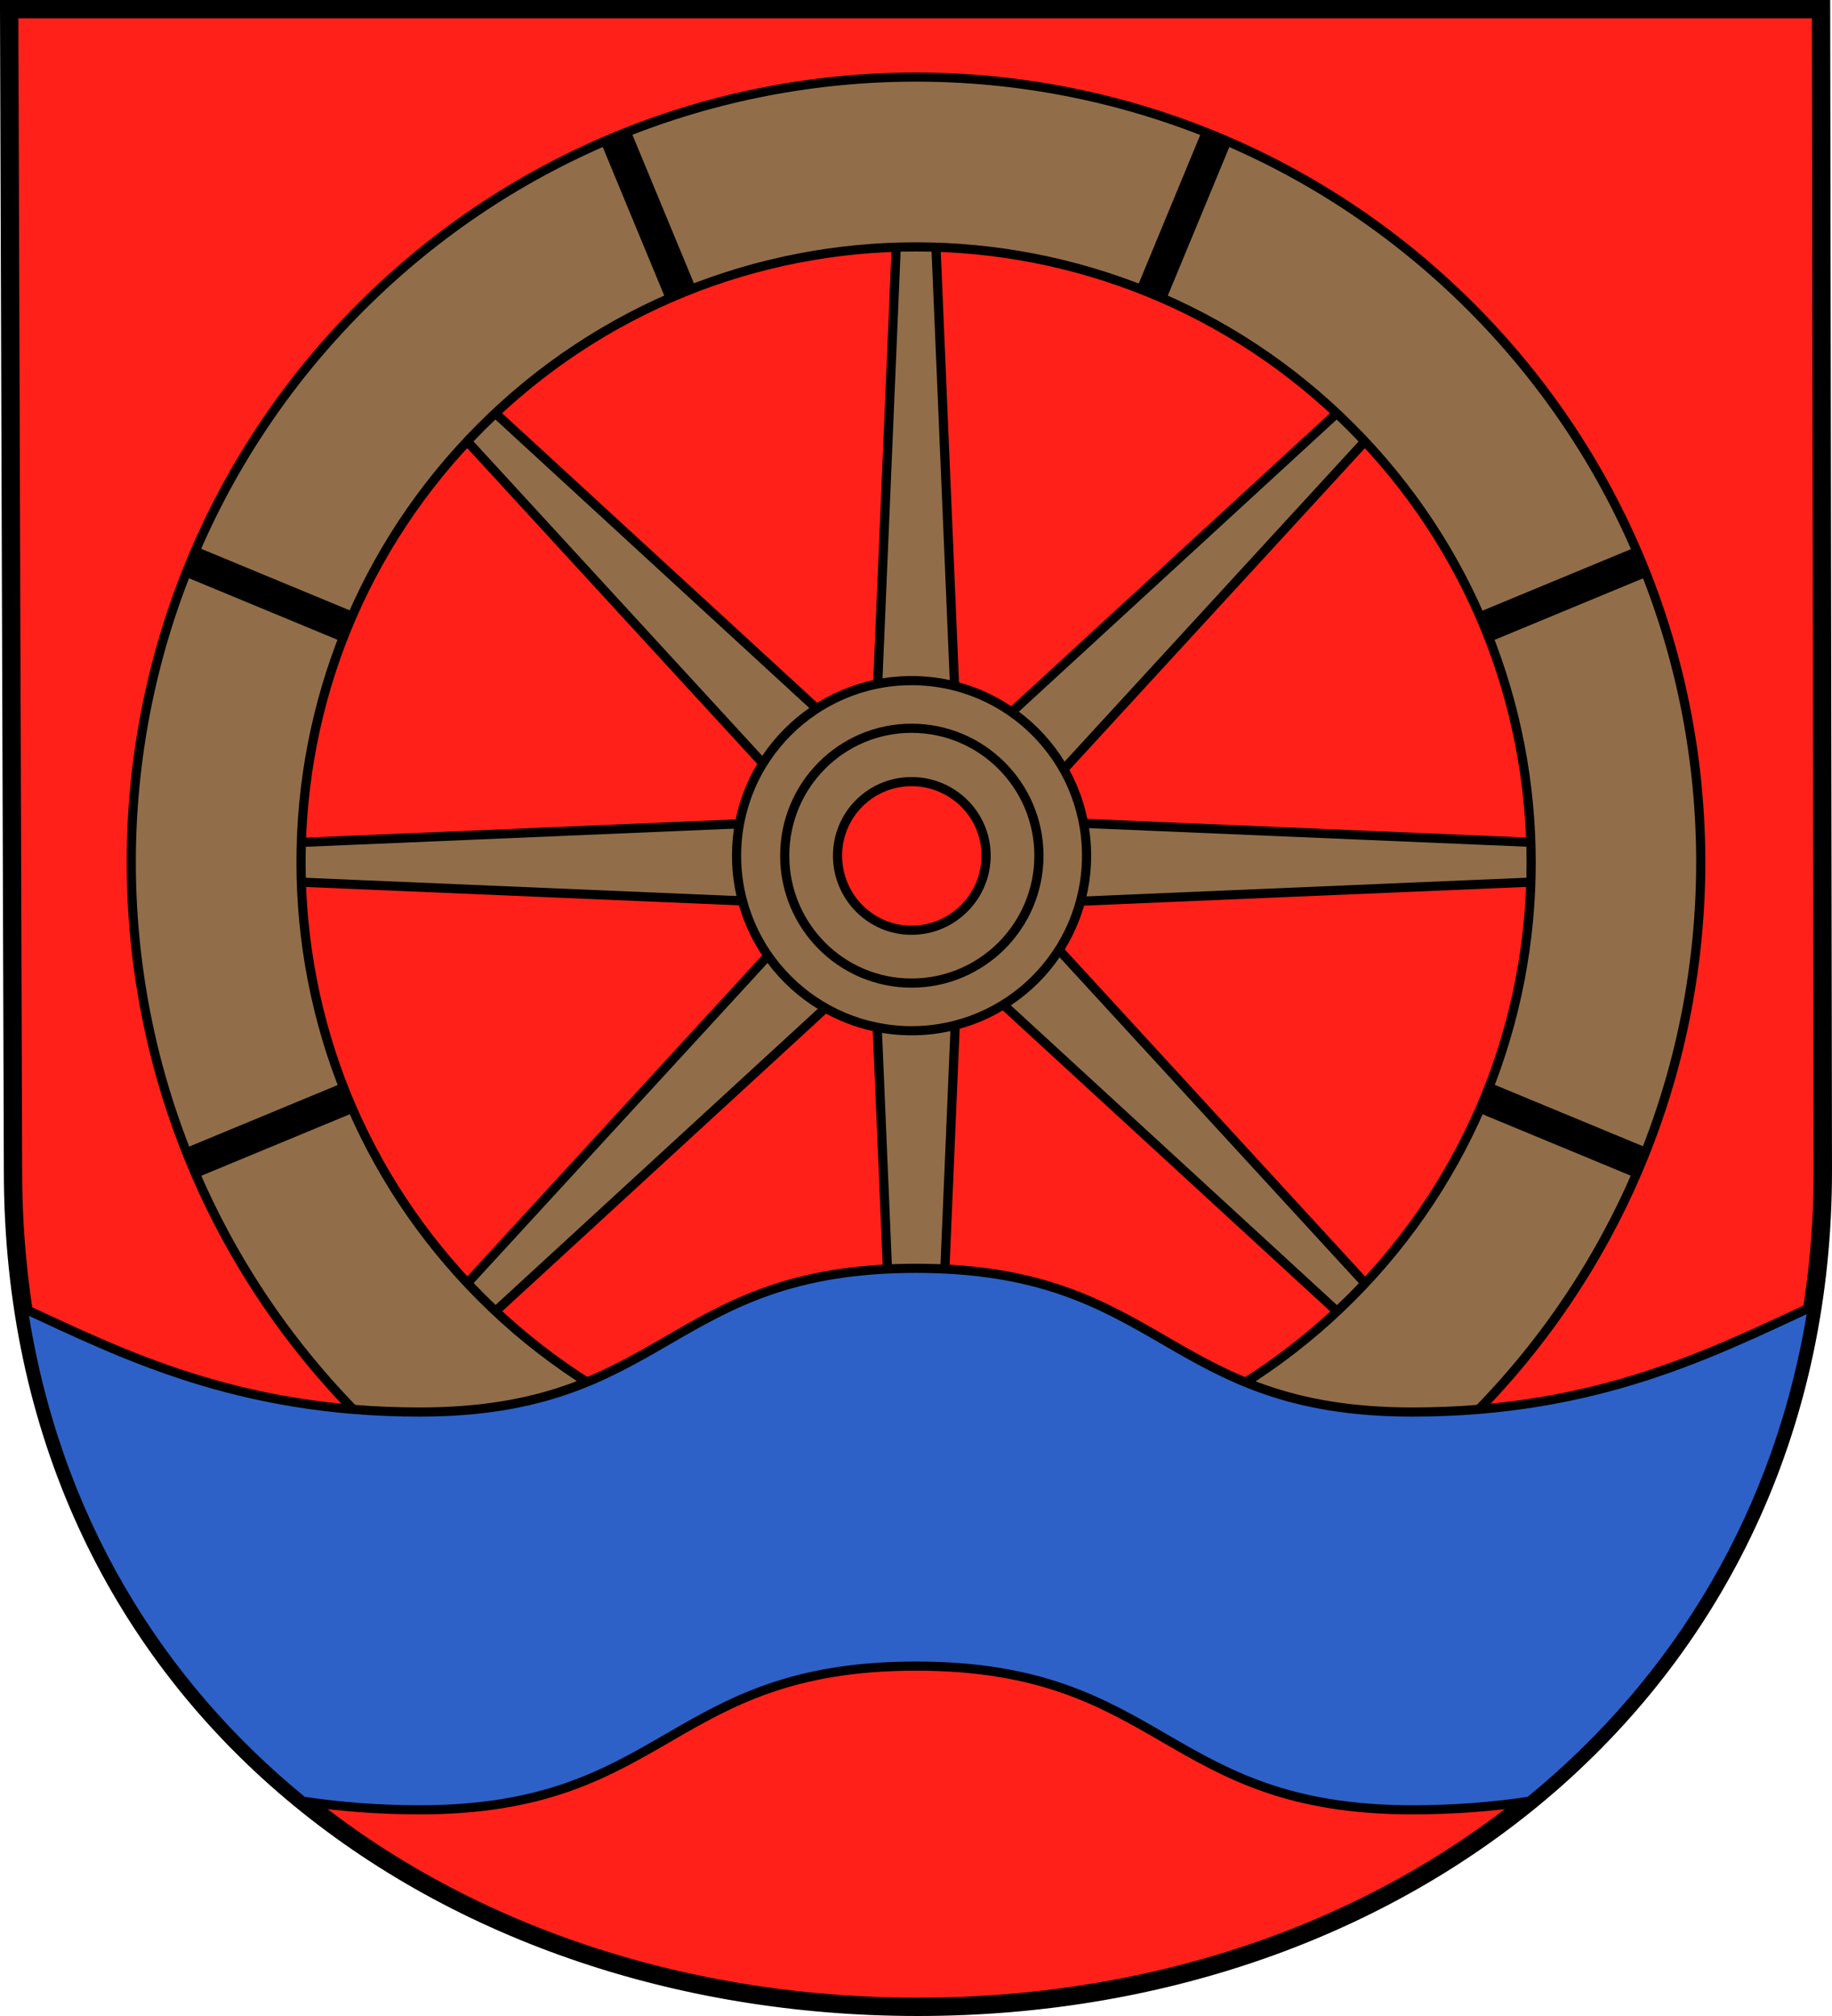 <?xml version="1.0" encoding="UTF-8" standalone="no"?>
<!-- Created with Inkscape (http://www.inkscape.org/) -->
<svg
   xmlns:svg="http://www.w3.org/2000/svg"
   xmlns="http://www.w3.org/2000/svg"
   version="1.0"
   width="750"
   height="825"
   id="svg3703">
  <defs
     id="defs3706" />
  <path
     d="M 3.75,3.75 L 5.322,479.13 C 5.322,693.768 177.846,821.25 375.786,821.25 C 580.179,821.25 746.25,684.788 746.25,479.13 L 745.514,3.75 L 3.75,3.75 z "
     style="fill:#ff2119;fill-opacity:1;stroke:black;stroke-width:7.5;stroke-miterlimit:4;stroke-dasharray:none;stroke-opacity:1"
     id="path6847" />
  <path
     d="M 391.319,293.289 L 358.753,293.289 L 369.608,37.102 L 380.464,37.102 L 391.319,293.289 z M 428.676,322.238 L 405.648,299.21 L 594.475,125.734 L 602.151,133.41 L 428.676,322.238 z M 434.621,369.122 L 434.621,336.556 L 690.808,347.411 L 690.808,358.267 L 434.621,369.122 z M 405.672,406.479 L 428.7,383.451 L 602.176,572.279 L 594.5,579.955 L 405.672,406.479 z M 358.788,412.424 L 391.354,412.424 L 380.499,668.612 L 369.644,668.612 L 358.788,412.424 z M 321.431,383.476 L 344.459,406.504 L 155.631,579.98 L 147.956,572.304 L 321.431,383.476 z M 315.486,336.591 L 315.486,369.158 L 59.299,358.302 L 59.299,347.447 L 315.486,336.591 z M 344.435,299.235 L 321.407,322.263 L 147.931,133.435 L 155.607,125.76 L 344.435,299.235 z "
     style="fill:#916e49;fill-opacity:1;fill-rule:evenodd;stroke:black;stroke-width:3.75;stroke-linecap:butt;stroke-linejoin:miter;stroke-miterlimit:4;stroke-dasharray:none;stroke-opacity:1"
     id="path3772" />
  <path
     d="M 602.204,580.008 C 727.623,454.59 727.623,251.018 602.204,125.6 C 476.786,0.181 273.215,0.181 147.796,125.6 C 22.378,251.018 22.378,454.59 147.796,580.008 C 273.215,705.426 476.786,705.426 602.204,580.008 z M 553.197,531 C 454.896,629.301 295.255,629.151 196.954,530.85 C 98.653,432.549 98.653,273.058 196.954,174.757 C 295.255,76.456 454.746,76.456 553.047,174.757 C 651.348,273.058 651.497,432.699 553.197,531 z "
     style="fill:#916e49;fill-opacity:1;stroke:black;stroke-width:3.75;stroke-miterlimit:4;stroke-dasharray:none;stroke-opacity:1"
     id="path3794" />
  <path
     d="M 373.184,278.527 C 333.635,278.527 301.545,310.617 301.545,350.165 C 301.545,389.714 333.635,421.804 373.184,421.804 C 412.732,421.804 444.822,389.714 444.822,350.165 C 444.822,310.617 412.732,278.527 373.184,278.527 z M 373.184,306.716 C 397.152,306.716 416.633,326.197 416.633,350.165 C 416.633,374.134 397.152,393.615 373.184,393.615 C 349.215,393.615 329.946,374.134 329.946,350.165 C 329.946,326.197 349.215,306.716 373.184,306.716 z "
     style="fill:#916e49;fill-opacity:1;stroke:black;stroke-width:3.75;stroke-miterlimit:4;stroke-dasharray:none;stroke-opacity:1"
     id="path3721" />
  <path
     d="M 373.184,298.026 C 344.421,298.026 321.256,321.403 321.256,350.165 C 321.256,378.928 344.421,402.305 373.184,402.305 C 401.946,402.305 425.323,378.928 425.323,350.165 C 425.323,321.403 401.946,298.026 373.184,298.026 z M 373.184,319.857 C 389.962,319.857 403.704,333.387 403.704,350.165 C 403.704,366.943 389.962,380.686 373.184,380.686 C 356.406,380.686 342.875,366.943 342.875,350.165 C 342.875,333.387 356.406,319.857 373.184,319.857 z "
     style="fill:#916e49;fill-opacity:1;stroke:black;stroke-width:3.75;stroke-miterlimit:4;stroke-dasharray:none;stroke-opacity:1"
     id="path3723" />
  <path
     d="M 252.12,55.956 C 250.085,56.799 248.14,57.786 246.131,58.666 L 272.735,122.893 C 274.741,122.001 276.684,121.028 278.724,120.183 C 280.764,119.338 282.826,118.652 284.876,117.865 L 258.272,53.637 C 256.229,54.435 254.156,55.112 252.12,55.956 z M 465.37,587.955 L 491.893,651.987 C 493.936,651.189 496.009,650.512 498.044,649.668 C 500.08,648.825 502.024,647.838 504.033,646.958 L 477.511,582.926 C 475.505,583.818 473.561,584.792 471.521,585.637 C 469.482,586.482 467.419,587.168 465.37,587.955 z M 80.823,223.951 C 79.967,225.909 79.04,227.863 78.219,229.847 C 77.377,231.878 76.769,234.016 75.972,236.054 L 140.219,262.666 C 141.011,260.602 141.614,258.513 142.465,256.459 C 143.297,254.452 144.193,252.536 145.07,250.562 L 80.823,223.951 z M 610.027,443.154 C 609.251,445.169 608.531,447.158 607.699,449.165 C 606.848,451.22 605.798,453.123 604.899,455.143 L 669.422,481.869 C 670.308,479.849 671.098,477.825 671.946,475.777 C 672.768,473.793 673.495,471.756 674.274,469.766 L 610.027,443.154 z M 492.036,53.621 L 465.424,117.867 C 467.44,118.643 469.429,119.364 471.435,120.195 C 473.418,121.016 475.381,121.934 477.332,122.8 L 503.944,58.553 C 501.985,57.696 500.031,56.77 498.047,55.948 C 496.027,55.112 494.063,54.413 492.036,53.621 z M 272.637,582.905 L 246.025,647.152 C 248.046,648.037 250.07,648.827 252.117,649.676 C 254.148,650.517 256.286,651.126 258.324,651.922 L 284.822,587.953 C 282.806,587.177 280.817,586.456 278.81,585.625 C 276.735,584.765 274.677,583.814 272.637,582.905 z M 75.988,469.818 C 76.762,471.795 77.41,473.804 78.226,475.774 C 79.069,477.809 80.056,479.754 80.936,481.763 L 144.968,455.24 C 144.076,453.235 143.102,451.291 142.258,449.251 C 141.44,447.277 140.784,445.278 140.02,443.296 L 75.988,469.818 z M 605.278,250.579 C 606.139,252.521 606.894,254.481 607.711,256.454 C 608.556,258.494 609.242,260.556 610.03,262.605 L 674.257,236.001 C 673.459,233.959 672.782,231.886 671.939,229.85 C 671.123,227.88 670.16,226.002 669.31,224.057 L 605.278,250.579 z "
     style="fill:black;fill-opacity:1;stroke:none;stroke-width:3.75;stroke-miterlimit:4;stroke-dasharray:none;stroke-opacity:1"
     id="path3802" />
  <path
     d="M 375,519.031 C 273.418,519.031 273.426,577.844 171.844,577.844 C 96.833,577.844 49.54,553.807 9.469,535.312 C 22.337,620.259 64.357,688.567 124,737.094 C 138.631,739.297 154.506,740.625 171.844,740.625 C 273.426,740.625 273.418,681.812 375,681.812 C 476.582,681.812 476.574,740.625 578.156,740.625 C 595.566,740.625 611.506,739.314 626.188,737.094 C 686.971,687.571 729.083,618.233 742.031,534.625 C 701.643,553.205 654.092,577.844 578.156,577.844 C 476.574,577.844 476.582,519.031 375,519.031 z "
     style="fill:#2e61c7;fill-opacity:1;fill-rule:evenodd;stroke:black;stroke-width:3.75;stroke-linecap:butt;stroke-linejoin:miter;stroke-miterlimit:4;stroke-dasharray:none;stroke-opacity:1"
     id="path3874" />
</svg>

